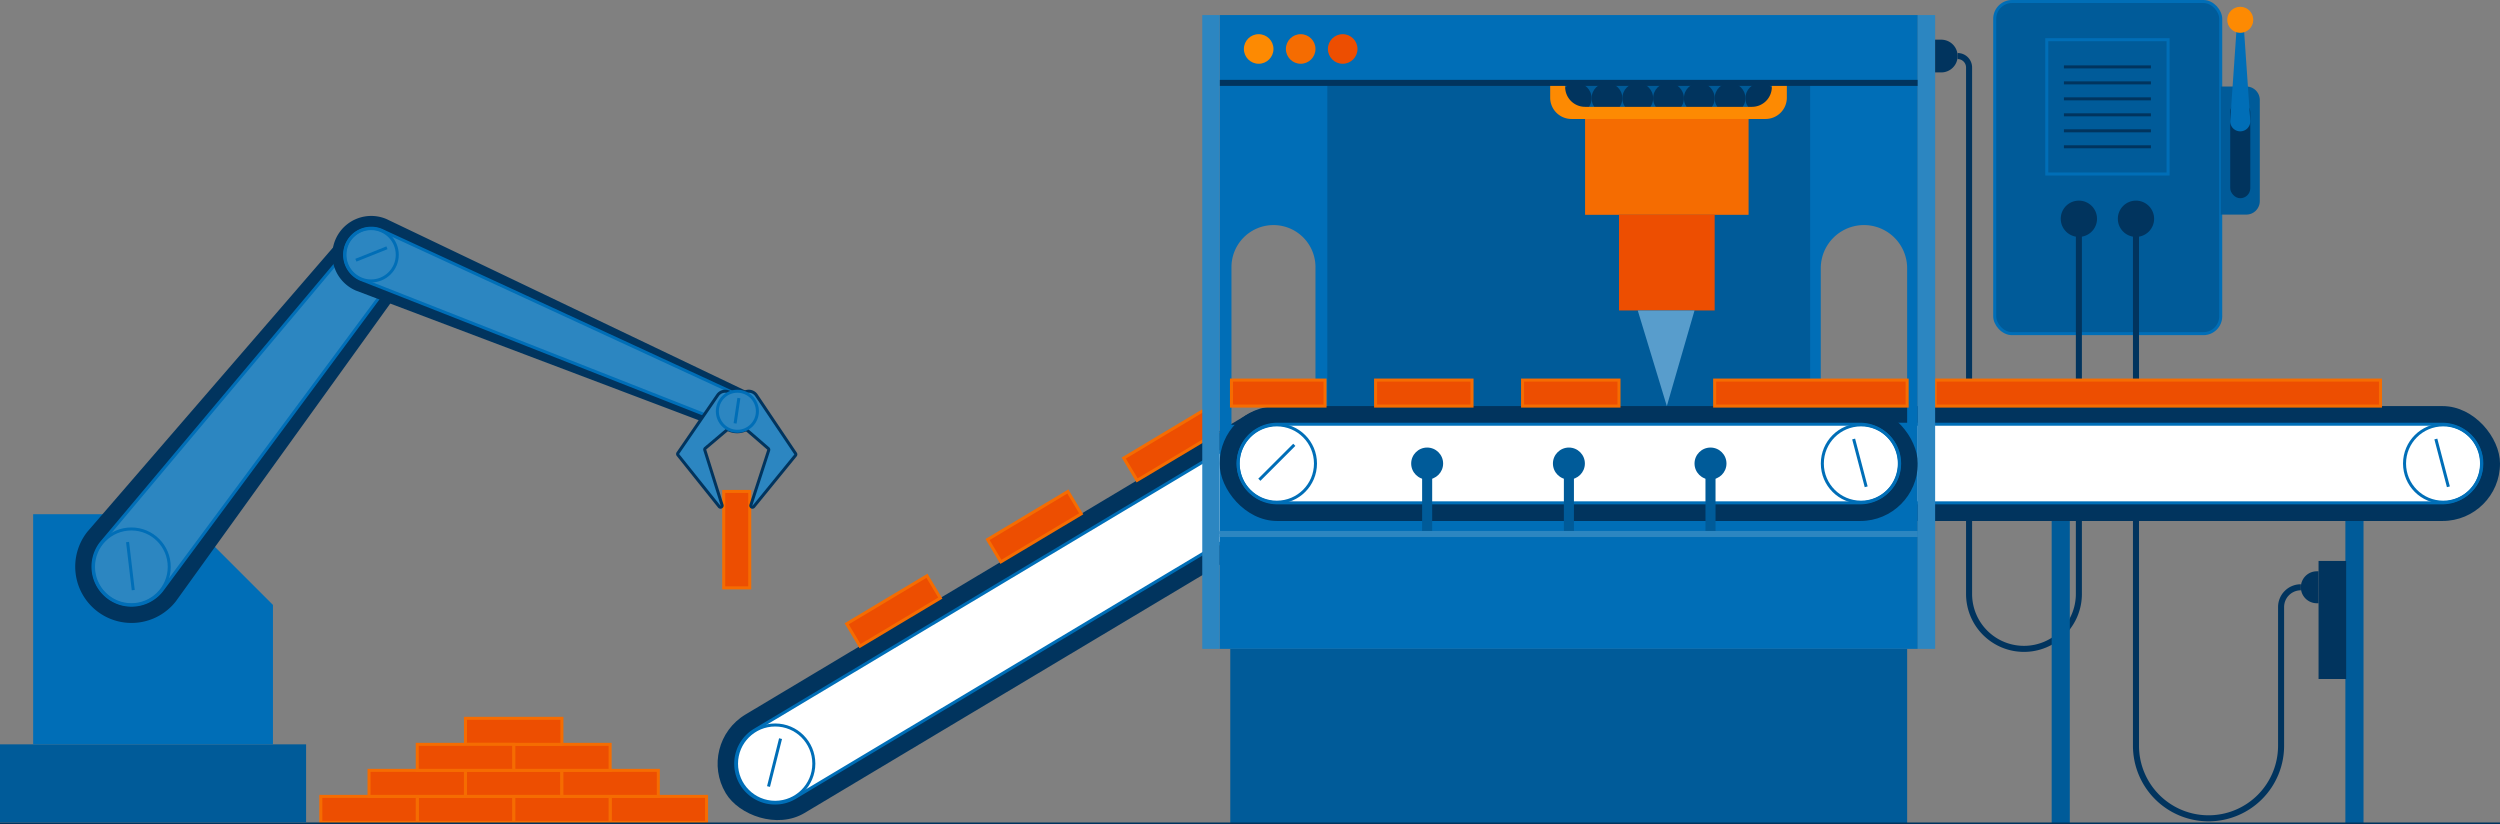 <?xml version="1.0" encoding="UTF-8"?> <svg xmlns="http://www.w3.org/2000/svg" width="826.696" height="272.48" viewBox="0 0 826.696 272.48"><rect x="0" y="0" width="826.696" height="272.48" fill="#808080" stroke="none"/> <defs> <style>.cls-1,.cls-16,.cls-5{fill:#005b99;}.cls-1,.cls-18,.cls-2,.cls-9{stroke:#006eb7;}.cls-1,.cls-13,.cls-14,.cls-16,.cls-17,.cls-18,.cls-19,.cls-2,.cls-3,.cls-8,.cls-9{stroke-miterlimit:10;}.cls-17,.cls-2,.cls-3,.cls-8{fill:none;}.cls-14,.cls-19,.cls-3,.cls-8{stroke:#01345e;}.cls-4{fill:#01345e;}.cls-6{fill:#006eb7;}.cls-7{fill:#fd8a02;}.cls-14,.cls-16,.cls-8{stroke-width:2px;}.cls-9{fill:#fff;}.cls-10{fill:#f56c01;}.cls-11,.cls-13{fill:#ed4e01;}.cls-12,.cls-14{fill:#589dcc;}.cls-13{stroke:#f56c01;}.cls-15,.cls-18,.cls-19{fill:#2c86c1;}.cls-16{stroke:#2c86c1;}.cls-17{stroke:#005b99;stroke-width:6px;}</style> </defs> <title>stanok</title> <g id="Layer_2" data-name="Layer 2"> <rect class="cls-1" x="659.609" y="0.5" width="74.739" height="109.831" rx="5.724"></rect> <rect class="cls-2" x="676.826" y="13.122" width="40.109" height="44.413"></rect> <line class="cls-3" x1="682.5" y1="22.122" x2="711.261" y2="22.122"></line> <line class="cls-3" x1="682.5" y1="27.405" x2="711.261" y2="27.405"></line> <line class="cls-3" x1="682.5" y1="32.687" x2="711.261" y2="32.687"></line> <line class="cls-3" x1="682.5" y1="37.97" x2="711.261" y2="37.97"></line> <line class="cls-3" x1="682.5" y1="43.253" x2="711.261" y2="43.253"></line> <line class="cls-3" x1="682.5" y1="48.535" x2="711.261" y2="48.535"></line> <circle class="cls-4" cx="687.44" cy="72.34" r="6"></circle> <circle class="cls-4" cx="706.321" cy="72.34" r="6"></circle> <path class="cls-5" d="M734.348,28.605H742.8a4.464,4.464,0,0,1,4.464,4.464V66.5a4.464,4.464,0,0,1-4.464,4.464h-8.449a0,0,0,0,1,0,0V28.605A0,0,0,0,1,734.348,28.605Z"></path> <rect class="cls-4" x="737.487" y="33.731" width="6.636" height="31.818" rx="3.318"></rect> <path class="cls-6" d="M740.8,43.432h0a3.317,3.317,0,0,1-3.309-3.546l2.3-33.334h2.022l2.3,33.334A3.317,3.317,0,0,1,740.8,43.432Z"></path> <circle class="cls-7" cx="740.804" cy="6.552" r="4.304"></circle> <path class="cls-8" d="M647.348,18.535h0a3.783,3.783,0,0,1,3.782,3.783V196.412a18.155,18.155,0,0,0,18.155,18.155h0a18.155,18.155,0,0,0,18.155-18.155V70.964"></path> <path class="cls-8" d="M760.842,194.2h0a6.539,6.539,0,0,0-6.538,6.538v45.873A23.992,23.992,0,0,1,730.313,270.6h0a23.992,23.992,0,0,1-23.991-23.992V72.34"></path> <rect class="cls-4" x="223.729" y="183.973" width="230.87" height="37.989" rx="18.994" transform="matrix(0.858, -0.513, 0.513, 0.858, -56.093, 202.918)"></rect> <path class="cls-9" d="M263.074,263.632a12.994,12.994,0,1,1-13.342-22.3L415.253,142.3a12.994,12.994,0,0,1,13.342,22.3Z"></path> <circle class="cls-2" cx="256.334" cy="252.522" r="12.783"></circle> <line class="cls-2" x1="258.113" y1="244.246" x2="254.13" y2="260.09"></line> <circle class="cls-2" cx="422.104" cy="153.348" r="12.783"></circle> <line class="cls-2" x1="415.856" y1="147.636" x2="427.526" y2="159.068"></line> <rect class="cls-4" x="595.826" y="134.285" width="230.87" height="37.989" rx="18.994"></rect> <path class="cls-9" d="M614.82,166.274a12.995,12.995,0,0,1,0-25.989H807.7a12.995,12.995,0,0,1,0,25.989Z"></path> <circle class="cls-2" cx="614.739" cy="153.279" r="12.783"></circle> <line class="cls-2" x1="620.515" y1="147.091" x2="608.963" y2="158.643"></line> <circle class="cls-2" cx="807.911" cy="153.279" r="12.783"></circle> <line class="cls-2" x1="805.482" y1="145.17" x2="809.627" y2="160.972"></line> <path class="cls-6" d="M403.3,27.409v149.17h230.87V27.409ZM435,140.5h-27.78V88.319a13.89,13.89,0,1,1,27.78,0Zm195.65,0h-28.56V88.709a14.28,14.28,0,1,1,28.56,0Z"></path> <rect class="cls-5" x="438.913" y="27.405" width="159.652" height="142.63"></rect> <rect class="cls-6" x="403.304" y="4.98" width="230.87" height="22.424"></rect> <rect class="cls-5" x="406.826" y="214.567" width="223.826" height="57.913"></rect> <rect class="cls-6" x="403.304" y="175.774" width="230.87" height="38.792"></rect> <rect class="cls-4" x="403.304" y="134.285" width="230.87" height="37.989" rx="18.994"></rect> <path class="cls-9" d="M422.3,166.274a12.995,12.995,0,0,1,0-25.989H615.18a12.995,12.995,0,0,1,0,25.989Z"></path> <circle class="cls-2" cx="422.217" cy="153.279" r="12.783"></circle> <line class="cls-2" x1="427.993" y1="147.091" x2="416.441" y2="158.643"></line> <circle class="cls-2" cx="615.389" cy="153.279" r="12.783"></circle> <line class="cls-2" x1="612.96" y1="145.17" x2="617.106" y2="160.972"></line> <circle class="cls-5" cx="471.929" cy="153.28" r="5.283"></circle> <circle class="cls-5" cx="518.802" cy="153.28" r="5.283"></circle> <circle class="cls-5" cx="565.626" cy="153.28" r="5.283"></circle> <rect class="cls-5" x="470.266" y="153.28" width="3.326" height="23.299"></rect> <rect class="cls-5" x="517.139" y="153.28" width="3.326" height="23.299"></rect> <rect class="cls-5" x="563.963" y="153.28" width="3.326" height="23.299"></rect> <circle class="cls-7" cx="416.217" cy="16.193" r="4.891"></circle> <circle class="cls-10" cx="430.109" cy="16.193" r="4.891"></circle> <circle class="cls-11" cx="444" cy="16.193" r="4.891"></circle> <circle class="cls-4" cx="521.219" cy="32.492" r="5.087"></circle> <circle class="cls-4" cx="531.393" cy="32.492" r="5.087"></circle> <circle class="cls-4" cx="541.567" cy="32.492" r="5.087"></circle> <circle class="cls-4" cx="551.741" cy="32.492" r="5.087"></circle> <circle class="cls-4" cx="561.915" cy="32.492" r="5.087"></circle> <circle class="cls-4" cx="572.089" cy="32.492" r="5.087"></circle> <circle class="cls-4" cx="582.263" cy="32.492" r="5.087"></circle> <path class="cls-7" d="M590.871,27.409V32.3a7.038,7.038,0,0,1-7.04,7.04h-64.18a7.038,7.038,0,0,1-7.04-7.04v-4.89h4.95v1.34a6.587,6.587,0,0,0,6.59,6.58h55.18a6.579,6.579,0,0,0,6.58-6.58v-1.34Z"></path> <rect class="cls-10" x="524.151" y="39.339" width="54.067" height="31.696"></rect> <rect class="cls-11" x="535.367" y="70.964" width="31.635" height="31.696"></rect> <polygon class="cls-12" points="551.184 134.285 541.567 102.66 560.344 102.66 551.184 134.285"></polygon> <rect class="cls-13" x="567.002" y="125.682" width="63.65" height="8.603"></rect> <rect class="cls-13" x="639.906" y="125.682" width="147.267" height="8.603"></rect> <rect class="cls-13" x="503.478" y="125.682" width="31.888" height="8.603"></rect> <rect class="cls-13" x="454.876" y="125.682" width="31.888" height="8.603"></rect> <rect class="cls-13" x="407.221" y="125.682" width="30.941" height="8.603"></rect> <rect class="cls-13" x="371.612" y="142.916" width="30.941" height="8.603" transform="translate(-20.673 219.612) rotate(-30.891)"></rect> <rect class="cls-13" x="326.578" y="169.858" width="30.941" height="8.603" transform="translate(-40.894 200.313) rotate(-30.891)"></rect> <rect class="cls-13" x="279.988" y="197.731" width="30.941" height="8.603" transform="translate(-61.813 180.347) rotate(-30.891)"></rect> <rect class="cls-13" x="201.752" y="263.346" width="31.888" height="8.603"></rect> <rect class="cls-13" x="169.863" y="263.346" width="31.888" height="8.603"></rect> <rect class="cls-13" x="137.975" y="263.346" width="31.888" height="8.603"></rect> <rect class="cls-13" x="106.087" y="263.346" width="31.888" height="8.603"></rect> <rect class="cls-13" x="122.031" y="254.742" width="31.888" height="8.603"></rect> <rect class="cls-13" x="153.919" y="254.742" width="31.888" height="8.603"></rect> <rect class="cls-13" x="185.807" y="254.742" width="31.888" height="8.603"></rect> <rect class="cls-13" x="169.863" y="246.139" width="31.888" height="8.603"></rect> <rect class="cls-13" x="153.919" y="237.536" width="31.888" height="8.603"></rect> <rect class="cls-13" x="227.675" y="174.147" width="31.888" height="8.603" transform="translate(422.068 -65.171) rotate(90)"></rect> <rect class="cls-13" x="137.975" y="246.139" width="31.888" height="8.603"></rect> <line class="cls-14" x1="403.304" y1="27.405" x2="634.174" y2="27.405"></line> <rect class="cls-15" x="397.565" y="4.98" width="5.736" height="209.586"></rect> <rect class="cls-15" x="634.171" y="4.98" width="5.736" height="209.586"></rect> <line class="cls-16" x1="403.301" y1="176.579" x2="634.171" y2="176.579"></line> <line class="cls-17" x1="778.565" y1="172.274" x2="778.565" y2="272.48"></line> <line class="cls-17" x1="681.44" y1="172.274" x2="681.44" y2="272.48"></line> <line class="cls-3" y1="272.48" x2="826.696" y2="272.48"></line> <rect class="cls-5" y="246.139" width="101.217" height="25.81"></rect> <path class="cls-6" d="M90.261,246.139h-79.3v-76.1h49.3l30,30Z"></path> <path class="cls-4" d="M113.645,77.784,28.873,175.857A18.615,18.615,0,0,0,31.966,202h0a18.613,18.613,0,0,0,26.14-3.093L133.849,93.713a12.864,12.864,0,0,0-2.138-18.066h0A12.864,12.864,0,0,0,113.645,77.784Z"></path> <path class="cls-18" d="M53.49,195.265a12.734,12.734,0,0,1-20-15.768l83.346-99.2a8.8,8.8,0,1,1,13.822,10.9Z"></path> <circle class="cls-2" cx="43.441" cy="187.443" r="12.526"></circle> <line class="cls-2" x1="42.183" y1="179.244" x2="44.064" y2="195.142"></line> <circle class="cls-2" cx="123.835" cy="85.637" r="8.657"></circle> <line class="cls-2" x1="118.503" y1="83.529" x2="128.646" y2="87.95"></line> <path class="cls-4" d="M246.641,129.241,127.829,72.447A12.862,12.862,0,0,0,110.938,79.2h0a12.863,12.863,0,0,0,6.755,16.891l123.186,46.589a7.311,7.311,0,0,0,9.6-3.84h0A7.312,7.312,0,0,0,246.641,129.241Z"></path> <path class="cls-18" d="M119.294,92.359a8.8,8.8,0,0,1,6.934-16.178l119.5,55.183a5,5,0,0,1-3.942,9.195Z"></path> <path class="cls-19" d="M243.878,139.219l-10.655,9.025a.544.544,0,0,0-.167.576l5.72,18.205a.542.542,0,0,1-.941.5L224.19,150.468a.543.543,0,0,1-.024-.646L237.3,130.69a3.036,3.036,0,0,1,5.488,1.162l1.276,6.854A.541.541,0,0,1,243.878,139.219Z"></path> <path class="cls-19" d="M243.465,139.174l10.569,9.124a.545.545,0,0,1,.162.579L248.3,167.026a.542.542,0,0,0,.936.511l13.806-16.928a.544.544,0,0,0,.03-.646l-12.949-19.256a3.036,3.036,0,0,0-5.5,1.11l-1.341,6.842A.545.545,0,0,0,243.465,139.174Z"></path> <circle class="cls-2" cx="122.711" cy="84.248" r="8.657"></circle> <line class="cls-2" x1="127.957" y1="81.937" x2="117.684" y2="86.046"></line> <circle class="cls-18" cx="243.834" cy="135.993" r="6.623"></circle> <line class="cls-18" x1="244.333" y1="131.635" x2="243.081" y2="140.007"></line> <path class="cls-4" d="M639.906,13.122h2.028a5.413,5.413,0,0,1,5.413,5.413v0a5.413,5.413,0,0,1-5.413,5.413h-2.028a0,0,0,0,1,0,0V13.122a0,0,0,0,1,0,0Z"></path> <rect class="cls-4" x="766.696" y="185.492" width="9.13" height="39.037"></rect> <path class="cls-4" d="M766.125,188.916h.571a0,0,0,0,1,0,0v10.565a0,0,0,0,1,0,0h-.571a5.283,5.283,0,0,1-5.283-5.283v0A5.283,5.283,0,0,1,766.125,188.916Z"></path> </g> </svg> 